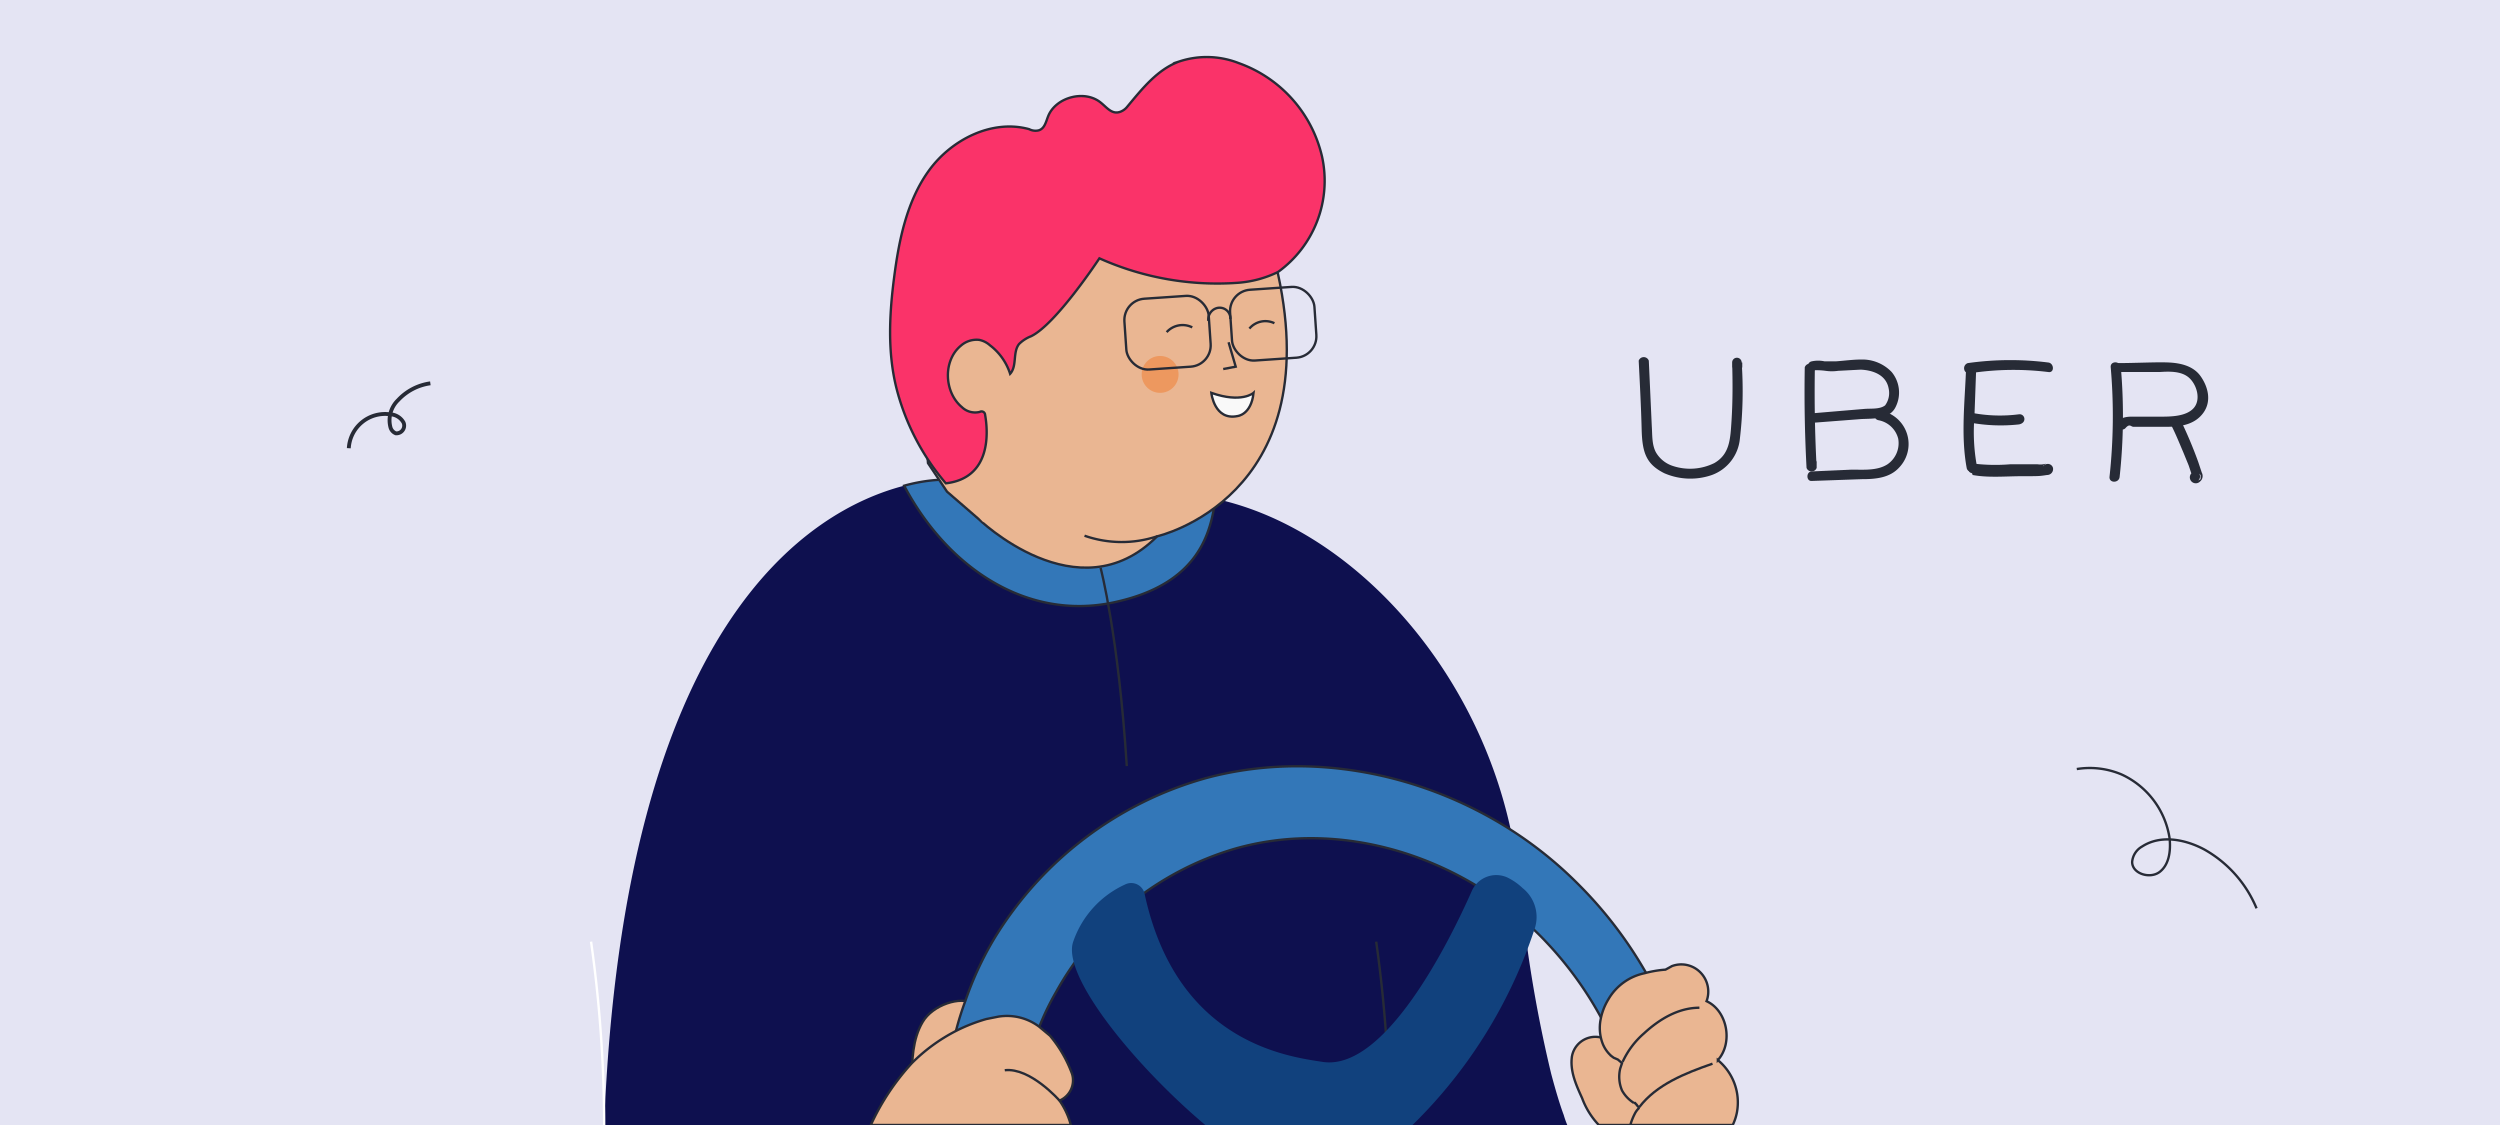 <?xml version="1.0" encoding="utf-8"?>
<svg xmlns="http://www.w3.org/2000/svg" data-name="Capa 1" id="Capa_1" viewBox="0 0 420 189">
  <defs>
    <style>.cls-1{fill:#e4e4f3;}.cls-2{fill:#0e104f;}.cls-3{fill:#eab692;}.cls-10,.cls-3,.cls-4,.cls-5,.cls-6,.cls-8{stroke:#272b36;}.cls-10,.cls-3,.cls-4,.cls-5,.cls-6,.cls-8,.cls-9{stroke-miterlimit:10;}.cls-3,.cls-4,.cls-5,.cls-6,.cls-8,.cls-9{stroke-width:0.4px;}.cls-10,.cls-4,.cls-9{fill:none;}.cls-5{fill:#3377b8;}.cls-6{fill:#f9f9f9;}.cls-7{fill:#ed985f;}.cls-8{fill:#fa3369;}.cls-9{stroke:#fff;}.cls-10{stroke-width:0.65px;}.cls-11{fill:#11417d;}.cls-12{fill:#272b36;}</style>
  </defs>
  <rect class="cls-1" height="189" width="420"/>
  <path class="cls-2" d="M263.3,189H101.5c3.3-84.5,34.6-103.3,50.4-107.4,7.3,13.8,20.6,22.7,35.2,19.6s16.3-12,17.1-17.4c22.6,4.9,43.6,27.8,49.6,55.6a70.2,70.2,0,0,1,1.3,8c.3,2.6.6,5,.9,7.3a221.7,221.7,0,0,0,4.6,25.7q1.2,4.5,2.1,6.9A16.2,16.2,0,0,0,263.3,189Z"/>
  <path class="cls-3" d="M166.9,174.9c-.5-2.4-1.3-5-3.4-6.3s-6.8.2-8.5,3.1-1.8,6.4-1.8,9.8Z"/>
  <path class="cls-4" d="M233.4,189a223,223,0,0,0-2.2-30.8"/>
  <path class="cls-5" d="M151.9,81.6c7.3,13.8,20.6,22.7,35.2,19.6s16.3-12,17.1-17.4l-5.5-.9c-26.9-2.3-37.7-2.3-37.7-2.3A27.9,27.9,0,0,0,151.9,81.6Z"/>
  <path class="cls-3" d="M194.4,90.1s28.5-6.4,20.3-44.1L204.3,32l-24.9-1L167.6,46l-13.5,7.4,1.8,24.4,3.2,4.8,5.2,4.5S181.1,103.5,194.4,90.1Z"/>
  <polyline class="cls-4" points="206.4 57.5 207.6 61.6 205.5 62"/>
  <path class="cls-6" d="M210.6,66s-2,1.8-7.1,0c0,0,.5,4.7,4.4,3.9C207.9,69.9,210.2,69.7,210.6,66Z"/>
  <circle class="cls-7" cx="194.9" cy="62.9" r="3.1"/>
  <path class="cls-4" d="M194.4,90.1a18.9,18.9,0,0,1-12.2-.1"/>
  <path class="cls-8" d="M158.9,81.2a39.6,39.6,0,0,1-8.3-16c-1.5-6-1.2-12.3-.4-18.5s2.1-12.9,5.9-18.1,10.6-8.6,16.8-6.9a2.3,2.3,0,0,0,1.6.2c1-.3,1.2-1.4,1.6-2.4,1.3-3.2,6.2-4.5,8.9-2.2,1,.8,1.9,2.1,3.4,1.4a2.7,2.7,0,0,0,1-.8c2.5-3,5.1-6.3,8.8-7.6a14.7,14.7,0,0,1,9.9.3,21.9,21.9,0,0,1,14,15.7,18.9,18.9,0,0,1-7.4,19.4h0a18.5,18.5,0,0,1-6.6,1.8,48.4,48.4,0,0,1-23.4-4.1s-7.3,11.1-11.5,13.1a5.8,5.8,0,0,0-2,1.3c-1.1,1.4-.3,3.7-1.5,5a9.7,9.7,0,0,0-3.4-4.8,3.8,3.8,0,0,0-1.8-.9,4,4,0,0,0-3.1,1c-3,2.5-2.8,7.8.2,10.3a3.2,3.2,0,0,0,3,.8.6.6,0,0,1,.9.5C166,72.5,166.6,80.3,158.9,81.2Z"/>
  <rect class="cls-4" height="11.92" rx="3.6" transform="translate(-3.3 13.5) rotate(-3.9)" width="14.2" x="189" y="49.9"/>
  <path class="cls-4" d="M203,53.9a2,2,0,0,1,1.3-2.1,1.8,1.8,0,0,1,2.4,1.8"/>
  <rect class="cls-4" height="11.92" rx="3.6" transform="translate(-3.2 14.7) rotate(-3.9)" width="14.2" x="206.8" y="48.4"/>
  <path class="cls-4" d="M184.9,95.4s3,11.3,4.4,33.3"/>
  <path class="cls-9" d="M101.5,189a223,223,0,0,0-2.2-30.8"/>
  <path class="cls-4" d="M200.3,55a3.6,3.6,0,0,0-4.3.8"/>
  <path class="cls-4" d="M214.1,54.3a3.5,3.5,0,0,0-4.2.9"/>
  <path class="cls-10" d="M72.3,64.4a9.1,9.1,0,0,0-5.4,2.8,4.7,4.7,0,0,0-1.3,4.6,1.5,1.5,0,0,0,.9,1A1.3,1.3,0,0,0,67.8,71a2.7,2.7,0,0,0-2.3-1.4,6.1,6.1,0,0,0-6.9,5.7"/>
  <path class="cls-4" d="M379.1,152.6a20.2,20.2,0,0,0-8.8-9.9c-3.2-1.7-7.3-2.5-10.4-.5a3.3,3.3,0,0,0-1.7,2.6c0,2,3,2.9,4.6,1.7s1.9-3.5,1.7-5.6a14.1,14.1,0,0,0-8.1-10.8,13.7,13.7,0,0,0-7.5-.9"/>
  <path class="cls-5" d="M285.8,189H276a22.9,22.9,0,0,0-.7-2.8c0-.2-.1-.3-.1-.4-.8-2.5-1.6-5-2.6-7.3v-.2c-1.1-2.5-2.3-5-3.6-7.3a60.5,60.5,0,0,0-9.2-12.7c-1.2-1.3-2.5-2.5-3.8-3.7-13.3-11.6-31.9-16.8-48.6-12a50.7,50.7,0,0,0-30,24.1,44.1,44.1,0,0,0-2.8,5.8,61.5,61.5,0,0,0-2.5,7.6l-.3,1.1a70.1,70.1,0,0,0-1.2,7.8h-12a63.2,63.2,0,0,1,.9-10.6,48.2,48.2,0,0,1,1.1-5.2,49.9,49.9,0,0,1,1.6-5.1,55.4,55.4,0,0,1,4.7-10.2,60.8,60.8,0,0,1,35.8-27.2c17.2-4.6,36.1-.9,51.1,8.7a66.3,66.3,0,0,1,11.3,9.1,70.2,70.2,0,0,1,11.3,14.7,65.9,65.9,0,0,1,3.8,7.5,83.4,83.4,0,0,1,3.5,9.5C284.5,183.1,285.2,186,285.8,189Z"/>
  <path class="cls-3" d="M178,184.9a12.8,12.8,0,0,1,1.9,4.1H146.3a39.9,39.9,0,0,1,6.9-10.4,29.4,29.4,0,0,1,7.4-5.4,28.5,28.5,0,0,1,5.1-2l2-.4a9,9,0,0,1,6.9,1.7l1.8,1.5a21.4,21.4,0,0,1,3.7,6.4A3.7,3.7,0,0,1,178,184.9Z"/>
  <path class="cls-3" d="M275.6,187.2a3.9,3.9,0,0,1-.6,1.8h-6.4a13.1,13.1,0,0,1-2.8-4.5c-1-2.2-2.1-4.6-1.7-7.1h0a4,4,0,0,1,6.2-2.5l.6.6a10.4,10.4,0,0,1,1.3,1.9l.3.5a10.9,10.9,0,0,0,.8,1.5,10.8,10.8,0,0,1,1.5,2.8,10.2,10.2,0,0,1,.8,3A6.7,6.7,0,0,1,275.6,187.2Z"/>
  <path class="cls-3" d="M291.8,186.9a8.6,8.6,0,0,1-.7,2.1H273.9a9.6,9.6,0,0,1,.7-1.8,3.6,3.6,0,0,1,.7-1V186l-.2-.2-.4-.5h-.2a5.8,5.8,0,0,1-2-2.1,5.9,5.9,0,0,1-.3-3.7l.3-.9h0l-.7-.6-.7-.3-.4-.3a5.4,5.4,0,0,1-1.5-2.2,7.4,7.4,0,0,1-.3-3.9,10,10,0,0,1,1.3-3.4,9.2,9.2,0,0,1,6.1-4.4,18.2,18.2,0,0,1,3.5-.6l1.1-.6a4.5,4.5,0,0,1,4.8,1.1,4.6,4.6,0,0,1,1,4.8c3.5,1.6,4.5,7,1.9,9.9A9.2,9.2,0,0,1,291.8,186.9Z"/>
  <path class="cls-4" d="M287.7,178.7c-4.6,1.6-9.4,3.5-12.3,7.3"/>
  <path class="cls-4" d="M285.5,169.3c-3.5,0-6.7,1.9-9.3,4.3a14.1,14.1,0,0,0-3.6,4.8"/>
  <path class="cls-3" d="M273.9,189h0Z"/>
  <path class="cls-3" d="M178,184.9s-4.9-5.6-9.2-5.1"/>
  <path class="cls-11" d="M257.8,156.1a81.8,81.8,0,0,1-20.6,33H202.6c-11.9-10-24.3-25.2-22.3-30.9a16.4,16.4,0,0,1,8.7-9.6,2.3,2.3,0,0,1,3.3,1.6c5.4,25,24.1,27.3,29.9,28.2,10.5,1.6,21.3-20.2,25.1-28.8a4.5,4.5,0,0,1,5.9-2.2,10,10,0,0,1,2.6,1.8A6.2,6.2,0,0,1,257.8,156.1Z"/>
  <path class="cls-12" d="M275.3,60.6c.2,3.9.4,7.7.5,11.6s.8,5.8,3.8,7.3a11,11,0,0,0,8,.3,7.2,7.2,0,0,0,4.7-6.1,68.5,68.5,0,0,0,.3-12.8.8.8,0,1,0-1.6,0v.8a.9.9,0,0,0,1.7,0v-.8H291c.1,3.2.1,6.5-.1,9.7s-.3,5.7-2.9,7.2a9.2,9.2,0,0,1-6.9.5,5.1,5.1,0,0,1-2.9-2.3c-.7-1.3-.6-2.9-.7-4.4l-.5-11a.9.9,0,0,0-1.7,0Z"/>
  <path class="cls-12" d="M303.2,61.7c-.1,5.6,0,11.3.3,16.9a.9.9,0,0,0,1.7,0v-.8c.1-1.1-1.6-1.1-1.7,0v.8h1.7c-.3-5.6-.4-11.3-.3-16.9a.9.9,0,0,0-1.7,0Z"/>
  <path class="cls-12" d="M304.8,62.2a11.5,11.5,0,0,1,1.9.1,7.4,7.4,0,0,0,2.1,0l3.8-.2c2.1.1,4.3.9,4.7,3.2a3.5,3.5,0,0,1-.6,2.8c-.9.7-2.4.5-3.5.6l-8.3.7c-1.1,0-1.1,1.7,0,1.6l7.8-.6c2-.1,4.8.1,5.8-2.1a5.4,5.4,0,0,0-.7-5.8,6.8,6.8,0,0,0-5.1-2.1c-1.4,0-2.8.2-4.2.3h-2a5,5,0,0,0-2.1,0c-1.1.2-.6,1.8.4,1.6Z"/>
  <path class="cls-12" d="M315.6,70.6a4.2,4.2,0,0,1,3.3,3.1,4.3,4.3,0,0,1-1.8,4.3c-1.7,1.1-4,.9-6,.9l-6.7.3c-1,0-1,1.7,0,1.6l8.4-.3c2.3,0,4.7-.2,6.3-2A5.7,5.7,0,0,0,316,69c-1-.2-1.5,1.4-.4,1.6Z"/>
  <path class="cls-12" d="M344.1,60.9a50.8,50.8,0,0,0-13.5.1.9.9,0,0,0-.6,1.1c.1.5.6.6,1,.6a47.8,47.8,0,0,1,13.1-.2c1.1.2,1-1.5,0-1.6Z"/>
  <path class="cls-12" d="M330.3,61.9c-.2,5.5-.9,11.3.1,16.7.2,1.1,1.9.6,1.7-.4a31.5,31.5,0,0,1-.4-8.1l.3-8.2c.1-1.1-1.6-1.1-1.7,0Z"/>
  <path class="cls-12" d="M331.4,79.8c2.7.5,5.6.2,8.4.2s2.8,0,4.1-.2a1,1,0,0,0,1-1.2.9.9,0,0,0-1.2-.6.9.9,0,0,0-.6.8h0c.1,1.1,1.8,1.1,1.7,0h0l-.6.8h-.3l-.6-.6h0v-.7h-.1l.5-.4a3.3,3.3,0,0,1-1.4.1h-4.6a30.1,30.1,0,0,1-6-.1c-1-.2-1.5,1.4-.4,1.6Z"/>
  <path class="cls-12" d="M331,71a28.2,28.2,0,0,0,8.2.3c.5-.1.9-.4.9-.9a.8.8,0,0,0-.9-.8,24.8,24.8,0,0,1-7.7-.2.9.9,0,0,0-1.1.6.9.9,0,0,0,.6,1Z"/>
  <path class="cls-12" d="M354.6,61.7a94.3,94.3,0,0,1-.2,18.4c-.1,1.1,1.6,1.1,1.7,0a94.3,94.3,0,0,0,.2-18.4c-.1-1.1-1.8-1.1-1.7,0Z"/>
  <path class="cls-12" d="M355.9,62.5h6.9c1.6-.1,3.7-.2,5,1s2,3.7.7,5.1-3.9,1.4-5.7,1.4h-3.9c-1,0-2.2-.1-3,.7s.5,2,1.2,1.2.9-.2,1.3-.2h5.8c2.2,0,4.6-.4,6-2.4s.7-4.4-.5-6.1-3.3-2.2-5.3-2.3-5.7.1-8.5.1a.9.9,0,0,0,0,1.7Z"/>
  <path class="cls-12" d="M364.9,71.7c.7,1.4,1.3,2.9,1.9,4.3l.9,2.2.4,1.2.2.5a.4.4,0,0,0,.1.3h0l.2-.4h-.1l.4-.3h.5l.3.3v.7h0l-.7.4h0a.9.9,0,0,0,0-1.7,1,1,0,1,0,.6,1.7,1.2,1.2,0,0,0,.3-1.5l-.6-1.8a71.3,71.3,0,0,0-2.9-6.9.9.9,0,0,0-1.5.8Z"/>
</svg>